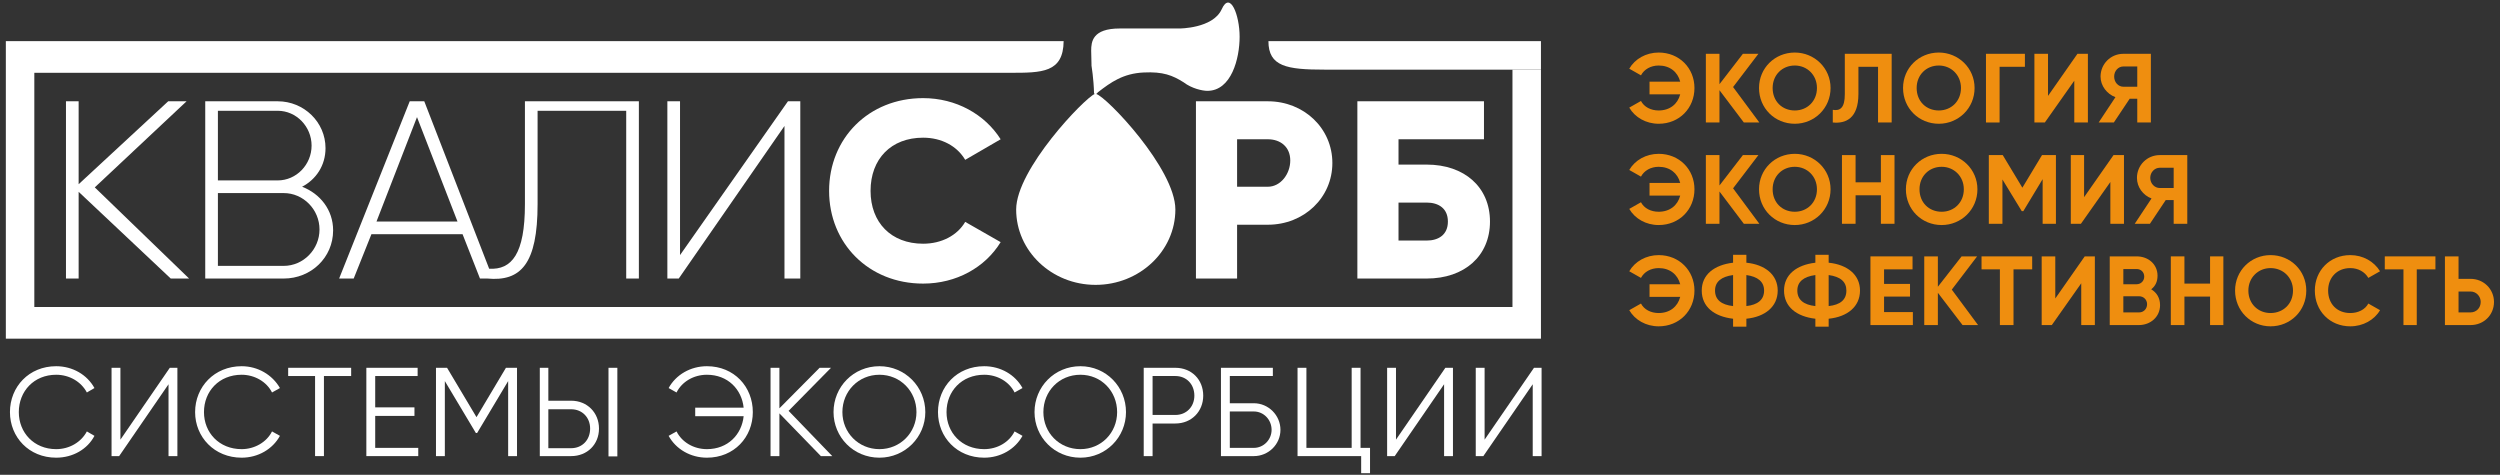 <svg width="337" height="64" viewBox="0 0 337 64" fill="none" xmlns="http://www.w3.org/2000/svg">
<rect x="0" y="0" width="337" height="64" fill="#333333" stroke="none"/>
<g clip-path="url(#clip0_136_12761)">
<path d="M124.435 18.56C126.909 18.56 129 19.669 130.109 21.547L134.888 18.773C132.755 15.403 128.872 13.227 124.435 13.227C117.096 13.227 111.763 18.645 111.763 25.728C111.763 32.811 117.096 38.229 124.435 38.229C128.915 38.229 132.797 36.053 134.888 32.64L130.109 29.909C129.043 31.744 126.909 32.853 124.435 32.853C120.125 32.853 117.352 29.995 117.352 25.728C117.352 21.419 120.125 18.56 124.435 18.56Z" fill="white"/>
<path fill-rule="evenodd" clip-rule="evenodd" d="M161.213 13.653H170.899C175.805 13.653 179.603 17.323 179.603 21.973C179.603 26.624 175.805 30.293 170.899 30.293H166.76V37.547H161.213V13.653ZM166.76 25.173H170.899C172.648 25.173 173.928 23.424 173.928 21.632C173.928 19.84 172.648 18.773 170.899 18.773H166.76V25.173Z" fill="white"/>
<path fill-rule="evenodd" clip-rule="evenodd" d="M188.52 18.773V22.187H192.317C197.394 22.187 200.85 25.216 200.85 29.867C200.85 34.517 197.394 37.547 192.317 37.547H182.973V13.653H200.04V18.773H188.52ZM188.52 27.307V32.427H192.317C193.896 32.427 195.176 31.659 195.176 29.867C195.176 28.075 193.896 27.307 192.317 27.307H188.52Z" fill="white"/>
<path d="M8.893 13.653V37.547H10.6V25.856L23.016 37.547H25.49L12.776 25.259L25.149 13.653H22.674L10.6 24.832V13.653H8.893Z" fill="white"/>
<path fill-rule="evenodd" clip-rule="evenodd" d="M40.722 25.173C43.154 26.112 44.904 28.288 44.904 31.061C44.904 34.731 41.917 37.547 38.248 37.547H27.666V13.653H37.437C40.978 13.653 43.88 16.469 43.88 19.968C43.88 22.315 42.6 24.192 40.722 25.173ZM38.248 26.027H29.373V35.84H38.248C40.893 35.84 43.069 33.621 43.069 30.933C43.069 28.245 40.893 26.027 38.248 26.027ZM42.002 19.627C42.002 17.067 39.955 14.933 37.437 14.933H29.373V24.32H37.437C39.955 24.32 42.002 22.187 42.002 19.627Z" fill="white"/>
<path fill-rule="evenodd" clip-rule="evenodd" d="M84.413 37.547V14.933H72.467V27.52C72.467 35.584 70.206 37.973 65.683 37.547H64.701L62.355 31.573H50.067L47.678 37.547H45.715L55.23 13.653H57.192L65.939 36.224C68.968 36.395 70.76 34.261 70.76 27.52V13.653H86.12V37.547H84.413ZM61.672 29.867L56.211 15.787L50.749 29.867H61.672Z" fill="white"/>
<path d="M107.88 37.547V13.653H106.216L91.667 34.389V13.653H89.96V37.547H91.496L105.747 16.981V37.547H107.88Z" fill="white"/>
<path d="M136.979 28.245C136.979 33.835 141.757 38.4 147.688 38.4C153.619 38.4 158.44 33.835 158.44 28.245C158.44 22.741 149.139 13.013 147.773 12.672C147.859 12.587 147.944 12.501 148.029 12.416C149.736 11.093 151.4 9.899 154.173 9.771C156.776 9.643 158.056 10.155 159.549 11.093C160.659 11.947 162.109 12.245 162.749 12.245C165.992 12.245 167.101 7.893 167.101 4.949C167.101 2.048 165.821 -1.323 164.669 1.28C163.475 3.84 158.995 3.84 158.995 3.84C158.995 3.84 154.6 3.84 150.931 3.84C147.261 3.84 147.091 5.632 147.091 6.827C147.091 7.253 147.133 8.661 147.133 8.661C147.133 8.704 147.133 8.832 147.133 8.832C147.133 8.832 147.432 10.667 147.475 12.544C147.475 12.587 147.517 12.629 147.56 12.672C146.152 13.269 136.979 22.827 136.979 28.245Z" fill="white"/>
<path d="M207.72 9.387V5.547H170.984C170.984 8.96 173.459 9.387 178.536 9.387C182.12 9.387 200.893 9.387 200.893 9.387" fill="white"/>
<path d="M203.88 9.387V41.387H200.936H200.851H196.925H196.883H168.467H161.981H9.96H9.875H4.627V9.813C4.627 9.813 131.475 9.813 136.168 9.813C140.435 9.813 143.336 9.813 143.379 5.547H0.787V45.653H5.608H9.96H161.981H168.467H196.883H200.851H207.72V9.387" fill="white"/>
<path d="M1.341 55.552C1.341 52.139 3.901 49.365 7.571 49.365C9.789 49.365 11.752 50.517 12.733 52.309L11.709 52.907C10.941 51.456 9.363 50.517 7.571 50.517C4.584 50.517 2.536 52.736 2.536 55.552C2.536 58.325 4.584 60.544 7.571 60.544C9.363 60.544 10.941 59.605 11.709 58.155L12.733 58.752C11.795 60.544 9.832 61.696 7.571 61.696C3.901 61.696 1.341 58.923 1.341 55.552Z" fill="white"/>
<path d="M22.717 51.797L16.061 61.483H15.037V49.579H16.232V59.264L22.888 49.579H23.912V61.483H22.717V51.797Z" fill="white"/>
<path d="M26.301 55.552C26.301 52.139 28.904 49.365 32.573 49.365C34.749 49.365 36.712 50.517 37.736 52.309L36.669 52.907C35.944 51.456 34.323 50.517 32.573 50.517C29.544 50.517 27.496 52.736 27.496 55.552C27.496 58.325 29.544 60.544 32.573 60.544C34.323 60.544 35.944 59.605 36.669 58.155L37.736 58.752C36.755 60.544 34.792 61.696 32.573 61.696C28.904 61.696 26.301 58.923 26.301 55.552Z" fill="white"/>
<path d="M47.336 50.688H43.666V61.483H42.472V50.688H38.845V49.579H47.336V50.688Z" fill="white"/>
<path d="M56.381 60.373V61.483H49.384V49.579H56.296V50.688H50.578V54.912H55.869V56.064H50.578V60.373H56.381Z" fill="white"/>
<path d="M69.693 61.483H68.499V51.371L64.317 58.368H64.147L59.965 51.371V61.483H58.77V49.579H60.264L64.232 56.235L68.2 49.579H69.693V61.483Z" fill="white"/>
<path fill-rule="evenodd" clip-rule="evenodd" d="M72.765 49.579H73.917V54.016H76.989C79.165 54.016 80.744 55.637 80.744 57.771C80.744 59.904 79.165 61.483 76.989 61.483H72.765V49.579ZM76.989 60.416C78.483 60.416 79.549 59.307 79.549 57.771C79.549 56.277 78.483 55.168 76.989 55.168H73.917V60.416H76.989ZM82.024 49.579H83.219V61.525H82.024V49.579Z" fill="white"/>
<path d="M101.48 55.552C101.48 58.923 98.963 61.696 95.293 61.696C93.075 61.696 91.112 60.544 90.131 58.752L91.198 58.155C91.923 59.605 93.501 60.544 95.293 60.544C98.109 60.544 99.987 58.581 100.243 56.107H93.715V54.955H100.243C99.987 52.48 98.109 50.517 95.293 50.517C93.501 50.517 91.923 51.456 91.198 52.907L90.131 52.309C91.112 50.517 93.075 49.365 95.293 49.365C98.963 49.365 101.48 52.139 101.48 55.552Z" fill="white"/>
<path d="M110.653 61.483L105.064 55.723V61.483H103.869V49.579H105.064V55.04L110.482 49.579H112.018L106.301 55.381L112.189 61.483H110.653Z" fill="white"/>
<path fill-rule="evenodd" clip-rule="evenodd" d="M112.36 55.552C112.36 52.139 115.048 49.365 118.547 49.365C122.003 49.365 124.733 52.139 124.733 55.552C124.733 58.923 122.003 61.696 118.547 61.696C115.048 61.696 112.36 58.923 112.36 55.552ZM123.539 55.552C123.539 52.736 121.363 50.517 118.547 50.517C115.731 50.517 113.555 52.736 113.555 55.552C113.555 58.325 115.731 60.544 118.547 60.544C121.363 60.544 123.539 58.325 123.539 55.552Z" fill="white"/>
<path d="M126.44 55.552C126.44 52.139 129 49.365 132.669 49.365C134.888 49.365 136.851 50.517 137.832 52.309L136.765 52.907C136.04 51.456 134.461 50.517 132.669 50.517C129.64 50.517 127.592 52.736 127.592 55.552C127.592 58.325 129.64 60.544 132.669 60.544C134.461 60.544 136.04 59.605 136.765 58.155L137.832 58.752C136.851 60.544 134.888 61.696 132.669 61.696C129 61.696 126.44 58.923 126.44 55.552Z" fill="white"/>
<path fill-rule="evenodd" clip-rule="evenodd" d="M139.453 55.552C139.453 52.139 142.141 49.365 145.64 49.365C149.096 49.365 151.784 52.139 151.784 55.552C151.784 58.923 149.096 61.696 145.64 61.696C142.141 61.696 139.453 58.923 139.453 55.552ZM150.589 55.552C150.589 52.736 148.456 50.517 145.64 50.517C142.781 50.517 140.648 52.736 140.648 55.552C140.648 58.325 142.781 60.544 145.64 60.544C148.456 60.544 150.589 58.325 150.589 55.552Z" fill="white"/>
<path fill-rule="evenodd" clip-rule="evenodd" d="M162.195 53.333C162.195 55.467 160.616 57.088 158.44 57.088H155.368V61.483H154.173V49.579H158.44C160.616 49.579 162.195 51.157 162.195 53.333ZM161 53.333C161 51.797 159.933 50.688 158.44 50.688H155.368V55.936H158.44C159.933 55.936 161 54.827 161 53.333Z" fill="white"/>
<path fill-rule="evenodd" clip-rule="evenodd" d="M172.605 57.941C172.605 59.904 170.984 61.483 169.021 61.483H164.584V49.579H171.581V50.688H165.779V54.357H169.021C170.984 54.357 172.605 55.979 172.605 57.941ZM171.411 57.941C171.411 56.576 170.344 55.467 169.021 55.467H165.779V60.373H169.021C170.344 60.373 171.411 59.264 171.411 57.941Z" fill="white"/>
<path d="M184.68 60.373V63.787H183.485V61.483H174.909V49.579H176.104V60.373H182.205V49.579H183.4V60.373H184.68Z" fill="white"/>
<path d="M194.664 51.797L188.008 61.483H186.984V49.579H188.179V59.264L194.835 49.579H195.859V61.483H194.664V51.797Z" fill="white"/>
<path d="M206.611 51.797L199.955 61.483H198.931V49.579H200.125V59.264L206.781 49.579H207.805V61.483H206.611V51.797Z" fill="white"/>
<path d="M228.413 11.861C228.413 14.592 226.365 16.683 223.592 16.683C221.885 16.683 220.392 15.829 219.624 14.507L221.203 13.611C221.629 14.421 222.525 14.891 223.592 14.891C225.085 14.891 226.152 14.037 226.493 12.715H222.355V11.008H226.493C226.152 9.685 225.085 8.832 223.592 8.832C222.525 8.832 221.629 9.344 221.203 10.155L219.624 9.259C220.392 7.936 221.885 7.083 223.592 7.083C226.365 7.083 228.413 9.173 228.413 11.861Z" fill="#EF8E0F"/>
<path d="M235.069 16.512L231.784 12.16V16.512H229.949V7.253H231.784V11.349L234.941 7.253H237.032L233.619 11.733L237.16 16.512H235.069Z" fill="#EF8E0F"/>
<path fill-rule="evenodd" clip-rule="evenodd" d="M237.117 11.861C237.117 9.173 239.251 7.083 241.939 7.083C244.584 7.083 246.76 9.173 246.76 11.861C246.76 14.592 244.584 16.683 241.939 16.683C239.251 16.683 237.117 14.592 237.117 11.861ZM244.925 11.861C244.925 10.112 243.603 8.832 241.939 8.832C240.232 8.832 238.952 10.112 238.952 11.861C238.952 13.653 240.232 14.891 241.939 14.891C243.603 14.891 244.925 13.653 244.925 11.861Z" fill="#EF8E0F"/>
<path d="M247.059 14.805C248.04 14.976 248.68 14.549 248.68 12.715V7.253H254.995V16.512H253.16V9.003H250.515V12.672C250.515 16 248.765 16.683 247.059 16.512V14.805Z" fill="#EF8E0F"/>
<path fill-rule="evenodd" clip-rule="evenodd" d="M256.531 11.861C256.531 9.173 258.664 7.083 261.352 7.083C263.997 7.083 266.173 9.173 266.173 11.861C266.173 14.592 263.997 16.683 261.352 16.683C258.664 16.683 256.531 14.592 256.531 11.861ZM264.339 11.861C264.339 10.112 263.016 8.832 261.352 8.832C259.645 8.832 258.365 10.112 258.365 11.861C258.365 13.653 259.645 14.891 261.352 14.891C263.016 14.891 264.339 13.653 264.339 11.861Z" fill="#EF8E0F"/>
<path d="M272.957 9.003H269.544V16.512H267.709V7.253H272.957V9.003Z" fill="#EF8E0F"/>
<path d="M279.613 10.88L275.645 16.512H274.237V7.253H276.072V12.928L280.04 7.253H281.448V16.512H279.613V10.88Z" fill="#EF8E0F"/>
<path fill-rule="evenodd" clip-rule="evenodd" d="M289.938 16.512H288.104V13.312H287.08L284.946 16.512H282.898L285.16 13.099C284.008 12.672 283.154 11.563 283.154 10.325C283.154 8.619 284.52 7.253 286.226 7.253H289.938V16.512ZM288.104 11.691V8.96H286.226C285.544 8.96 284.989 9.557 284.989 10.325C284.989 11.093 285.544 11.691 286.226 11.691H288.104Z" fill="#EF8E0F"/>
<path d="M228.413 25.515C228.413 28.245 226.365 30.336 223.592 30.336C221.885 30.336 220.392 29.483 219.624 28.16L221.203 27.264C221.629 28.075 222.525 28.544 223.592 28.544C225.085 28.544 226.152 27.691 226.493 26.368H222.355V24.661H226.493C226.152 23.339 225.085 22.485 223.592 22.485C222.525 22.485 221.629 22.997 221.203 23.808L219.624 22.912C220.392 21.589 221.885 20.736 223.592 20.736C226.365 20.736 228.413 22.827 228.413 25.515Z" fill="#EF8E0F"/>
<path d="M235.069 30.165L231.784 25.813V30.165H229.949V20.907H231.784V25.003L234.941 20.907H237.032L233.619 25.387L237.16 30.165H235.069Z" fill="#EF8E0F"/>
<path fill-rule="evenodd" clip-rule="evenodd" d="M237.117 25.515C237.117 22.827 239.251 20.736 241.939 20.736C244.584 20.736 246.76 22.827 246.76 25.515C246.76 28.245 244.584 30.336 241.939 30.336C239.251 30.336 237.117 28.245 237.117 25.515ZM244.925 25.515C244.925 23.765 243.603 22.485 241.939 22.485C240.232 22.485 238.952 23.765 238.952 25.515C238.952 27.307 240.232 28.544 241.939 28.544C243.603 28.544 244.925 27.307 244.925 25.515Z" fill="#EF8E0F"/>
<path d="M255.379 20.907V30.165H253.544V26.325H250.131V30.165H248.296V20.907H250.131V24.576H253.544V20.907H255.379Z" fill="#EF8E0F"/>
<path fill-rule="evenodd" clip-rule="evenodd" d="M256.915 25.515C256.915 22.827 259.048 20.736 261.736 20.736C264.381 20.736 266.557 22.827 266.557 25.515C266.557 28.245 264.381 30.336 261.736 30.336C259.048 30.336 256.915 28.245 256.915 25.515ZM264.723 25.515C264.723 23.765 263.4 22.485 261.736 22.485C260.029 22.485 258.749 23.765 258.749 25.515C258.749 27.307 260.029 28.544 261.736 28.544C263.4 28.544 264.723 27.307 264.723 25.515Z" fill="#EF8E0F"/>
<path d="M277.139 30.165H275.347V24.149L272.744 28.459H272.531L269.928 24.192V30.165H268.093V20.907H269.971L272.616 25.301L275.261 20.907H277.139V30.165Z" fill="#EF8E0F"/>
<path d="M284.477 24.533L280.509 30.165H279.144V20.907H280.936V26.581L284.904 20.907H286.312V30.165H284.477V24.533Z" fill="#EF8E0F"/>
<path fill-rule="evenodd" clip-rule="evenodd" d="M294.845 30.165H293.011V26.965H291.944L289.811 30.165H287.763L290.024 26.752C288.872 26.325 288.061 25.216 288.061 23.979C288.061 22.272 289.427 20.907 291.133 20.907H294.845V30.165ZM293.011 25.344V22.613H291.133C290.451 22.613 289.853 23.211 289.853 23.979C289.853 24.747 290.451 25.344 291.133 25.344H293.011Z" fill="#EF8E0F"/>
<path d="M228.413 39.168C228.413 41.899 226.365 43.989 223.592 43.989C221.885 43.989 220.392 43.136 219.624 41.813L221.203 40.917C221.629 41.728 222.525 42.197 223.592 42.197C225.085 42.197 226.152 41.344 226.493 40.021H222.355V38.315H226.493C226.152 36.992 225.085 36.139 223.592 36.139C222.525 36.139 221.629 36.651 221.203 37.461L219.624 36.565C220.392 35.243 221.885 34.389 223.592 34.389C226.365 34.389 228.413 36.48 228.413 39.168Z" fill="#EF8E0F"/>
<path fill-rule="evenodd" clip-rule="evenodd" d="M235.411 42.965V44.032H233.619V42.965C231.059 42.667 229.395 41.344 229.395 39.168C229.395 37.035 231.059 35.712 233.619 35.413V34.347H235.411V35.413C237.928 35.669 239.635 37.035 239.635 39.168C239.635 41.344 237.928 42.709 235.411 42.965ZM233.619 41.259V37.077C232.04 37.291 231.187 37.973 231.187 39.168C231.187 40.405 232.04 41.088 233.619 41.259ZM237.8 39.168C237.8 37.973 236.947 37.291 235.411 37.077V41.259C236.947 41.088 237.8 40.405 237.8 39.168Z" fill="#EF8E0F"/>
<path fill-rule="evenodd" clip-rule="evenodd" d="M246.504 42.965V44.032H244.712V42.965C242.152 42.667 240.488 41.344 240.488 39.168C240.488 37.035 242.152 35.712 244.712 35.413V34.347H246.504V35.413C249.021 35.669 250.728 37.035 250.728 39.168C250.728 41.344 249.021 42.709 246.504 42.965ZM244.712 41.259V37.077C243.133 37.291 242.28 37.973 242.28 39.168C242.28 40.405 243.133 41.088 244.712 41.259ZM248.893 39.168C248.893 37.973 248.082 37.291 246.504 37.077V41.259C248.082 41.088 248.893 40.405 248.893 39.168Z" fill="#EF8E0F"/>
<path d="M257.854 42.069V43.819H252.136V34.56H257.811V36.309H253.971V38.272H257.47V39.979H253.971V42.069H257.854Z" fill="#EF8E0F"/>
<path d="M264.552 43.819L261.224 39.467V43.819H259.389V34.56H261.224V38.656L264.424 34.56H266.514L263.101 39.04L266.642 43.819H264.552Z" fill="#EF8E0F"/>
<path d="M273.938 36.309H271.421V43.819H269.586V36.309H267.112V34.56H273.938V36.309Z" fill="#EF8E0F"/>
<path d="M280.552 38.187L276.584 43.819H275.219V34.56H277.053V40.235L281.021 34.56H282.387V43.819H280.552V38.187Z" fill="#EF8E0F"/>
<path fill-rule="evenodd" clip-rule="evenodd" d="M291.176 41.131C291.176 42.709 289.896 43.819 288.317 43.819H284.392V34.56H288.019C289.597 34.56 290.835 35.627 290.835 37.163C290.835 37.973 290.536 38.571 289.981 38.997C290.707 39.424 291.176 40.149 291.176 41.131ZM286.227 36.267V38.315H288.019C288.616 38.315 289.043 37.845 289.043 37.291C289.043 36.693 288.616 36.267 288.019 36.267H286.227ZM289.427 41.003C289.427 40.405 288.957 39.936 288.36 39.936H286.227V42.112H288.36C288.957 42.112 289.427 41.643 289.427 41.003Z" fill="#EF8E0F"/>
<path d="M299.709 34.56V43.819H297.917V39.979H294.461V43.819H292.626V34.56H294.461V38.229H297.917V34.56H299.709Z" fill="#EF8E0F"/>
<path fill-rule="evenodd" clip-rule="evenodd" d="M301.288 39.168C301.288 36.48 303.421 34.389 306.067 34.389C308.755 34.389 310.888 36.48 310.888 39.168C310.888 41.899 308.755 43.989 306.067 43.989C303.421 43.989 301.288 41.899 301.288 39.168ZM309.096 39.168C309.096 37.419 307.773 36.139 306.067 36.139C304.403 36.139 303.08 37.419 303.08 39.168C303.08 40.96 304.403 42.197 306.067 42.197C307.773 42.197 309.096 40.96 309.096 39.168Z" fill="#EF8E0F"/>
<path d="M312.04 39.168C312.04 36.48 314.045 34.389 316.819 34.389C318.525 34.389 320.019 35.243 320.829 36.565L319.251 37.461C318.781 36.651 317.885 36.139 316.819 36.139C315.027 36.139 313.832 37.419 313.832 39.168C313.832 40.96 315.027 42.197 316.819 42.197C317.885 42.197 318.824 41.728 319.251 40.917L320.829 41.813C320.061 43.136 318.525 43.989 316.819 43.989C314.045 43.989 312.04 41.899 312.04 39.168Z" fill="#EF8E0F"/>
<path d="M328.296 36.309H325.779V43.819H323.987V36.309H321.469V34.56H328.296V36.309Z" fill="#EF8E0F"/>
<path fill-rule="evenodd" clip-rule="evenodd" d="M336.19 40.704C336.19 42.453 334.824 43.819 333.032 43.819H329.576V34.56H331.411V37.589H333.032C334.824 37.589 336.19 38.997 336.19 40.704ZM334.398 40.704C334.398 39.936 333.8 39.296 333.032 39.296H331.411V42.112H333.032C333.8 42.112 334.398 41.515 334.398 40.704Z" fill="#EF8E0F"/>
</g>
<defs>
<clipPath id="clip0_136_12761">
<rect width="335.787" height="64" fill="white" transform="translate(0.787)"/>
</clipPath>
</defs>
</svg>
